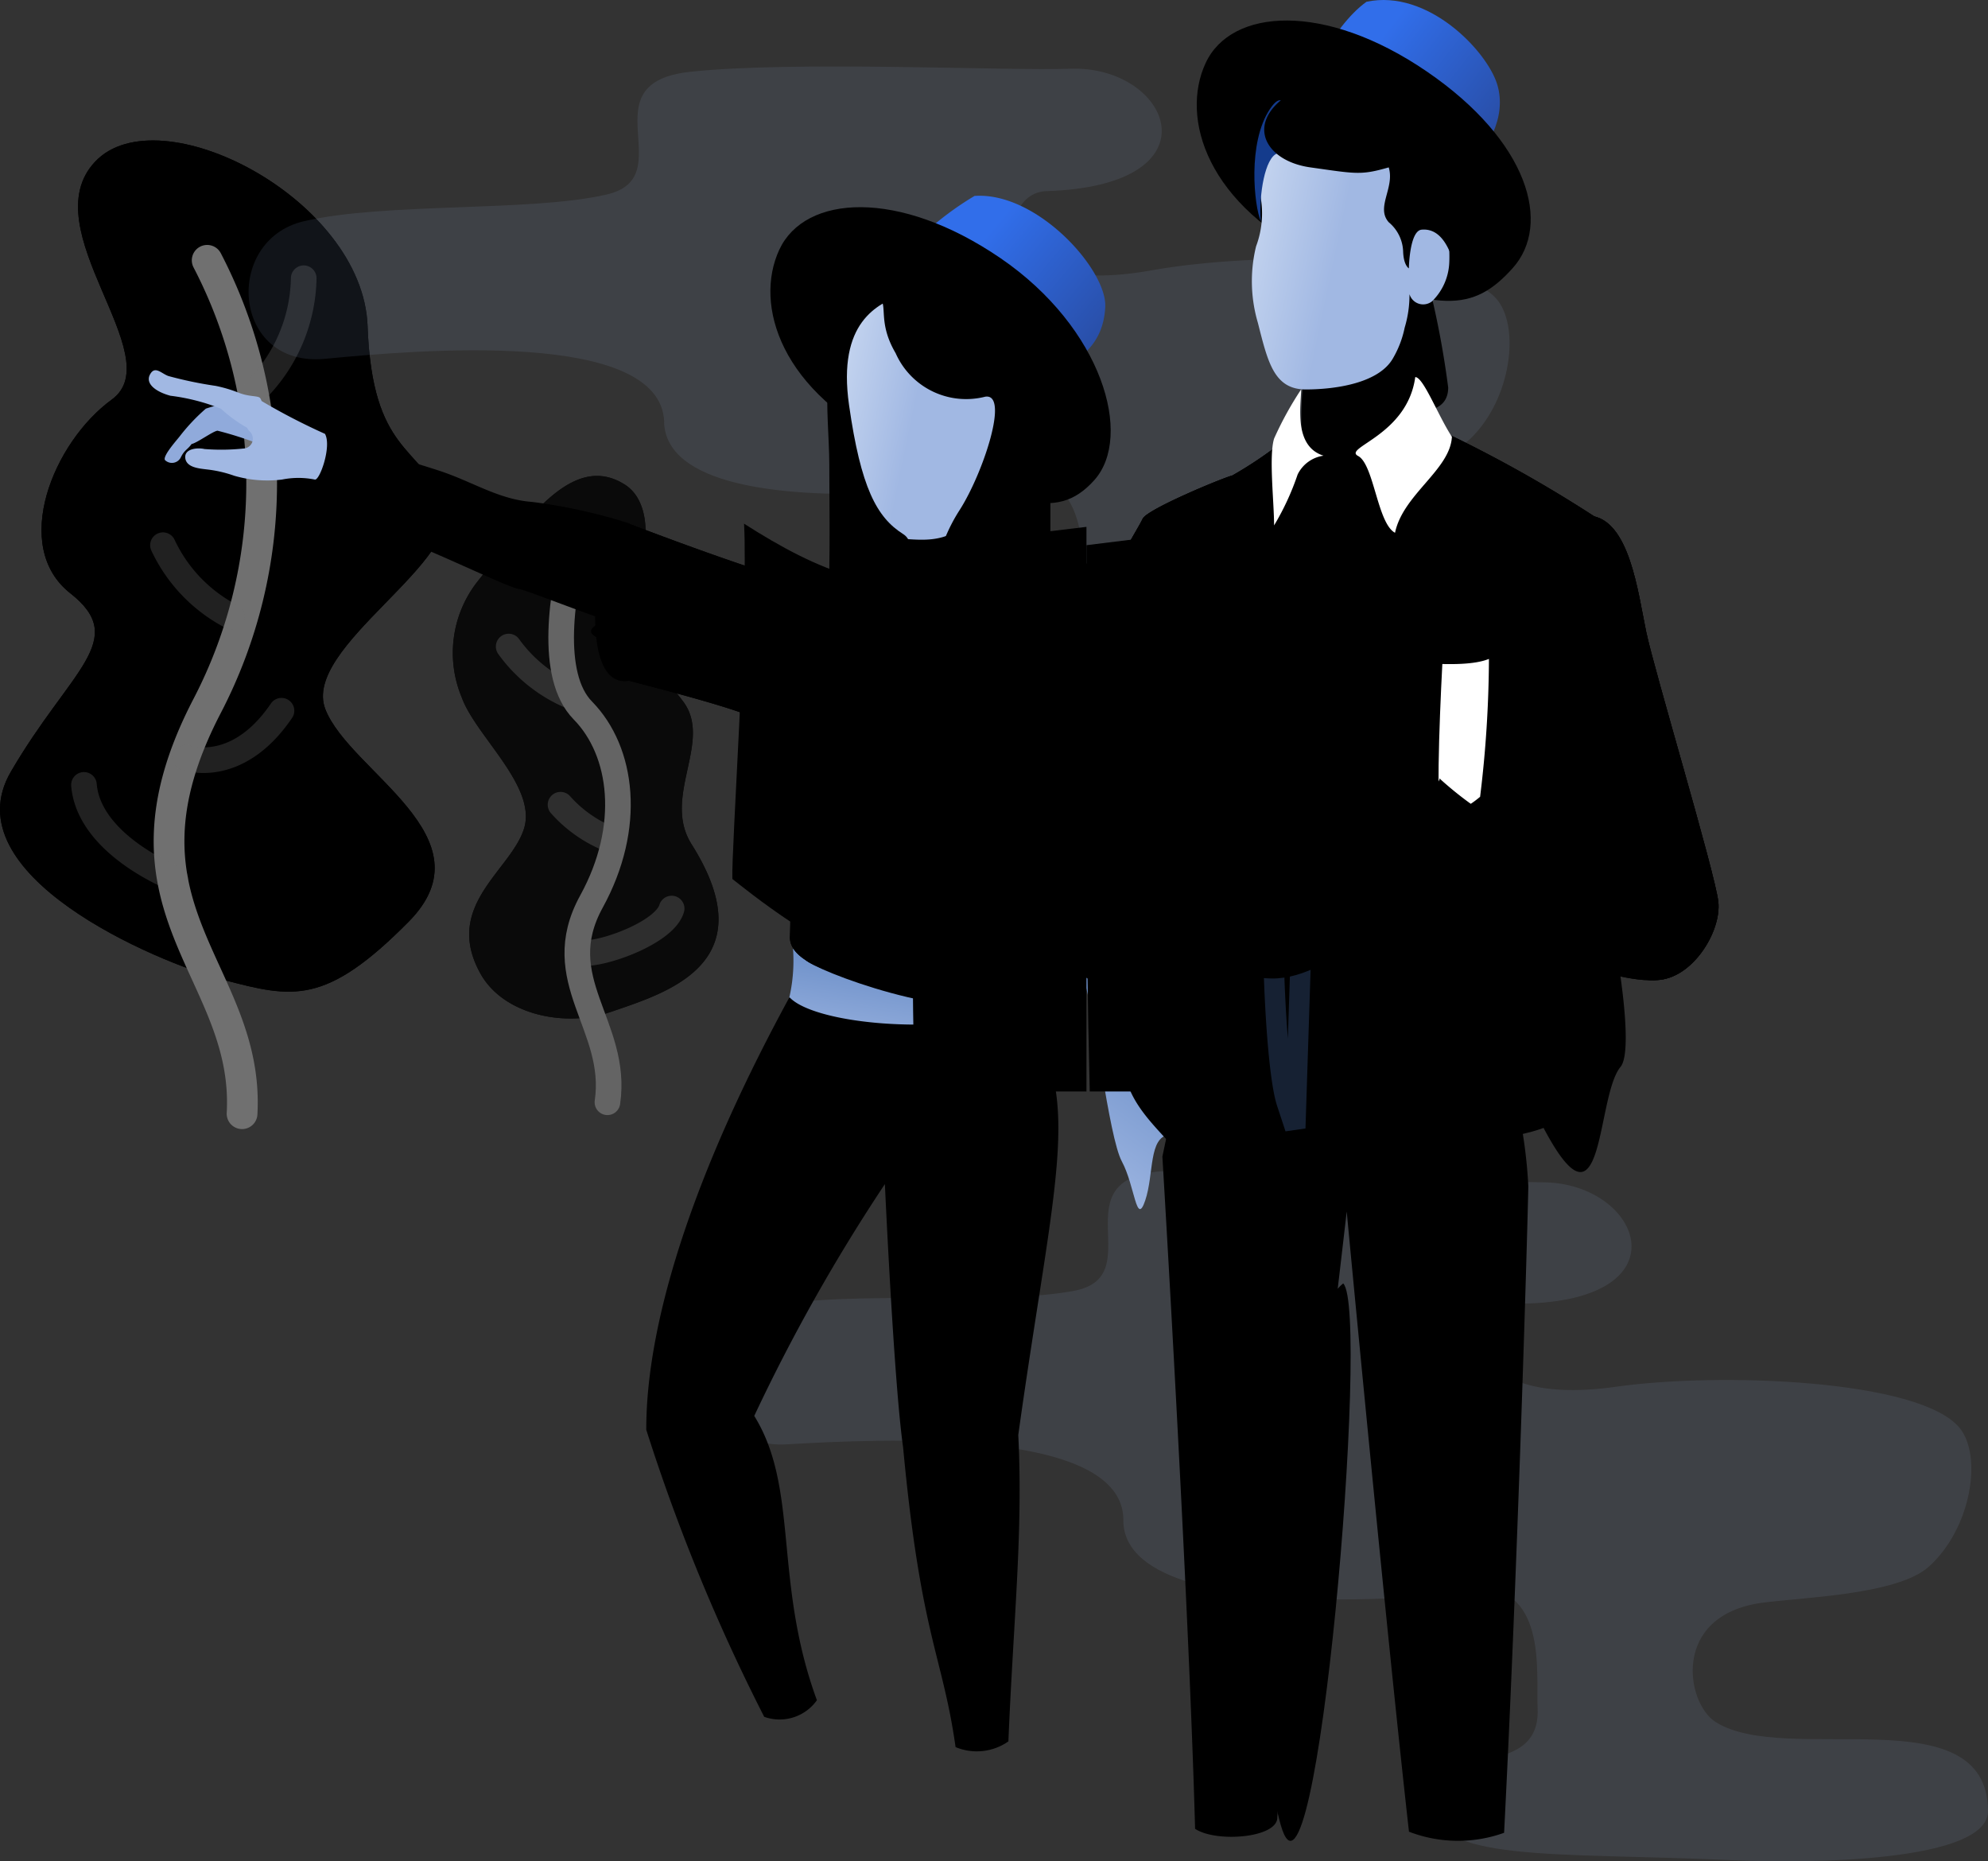 <svg xmlns="http://www.w3.org/2000/svg" xmlns:xlink="http://www.w3.org/1999/xlink" width="107.883" height="101" viewBox="0 0 107.883 101">
    <rect x="0" y="0" width="107.883" height="101" fill="#333333" stroke="none"/>
    <defs>
        <linearGradient id="prefix__linear-gradient" x1="1.161" x2=".438" y1=".584" y2=".584" gradientUnits="objectBoundingBox">
            <stop offset="0" stop-color="#a0bde6"/>
            <stop offset="1" stop-color="#e3edfc"/>
        </linearGradient>
        <linearGradient id="prefix__linear-gradient-2" x1=".778" x2=".5" y2="1" gradientUnits="objectBoundingBox">
            <stop offset="0" stop-color="#577fbe"/>
            <stop offset="1" stop-color="#a1b8e3"/>
        </linearGradient>
        <linearGradient id="prefix__linear-gradient-3" x1=".75" x2=".24" y1="-.426" y2="1.224" gradientUnits="objectBoundingBox">
            <stop offset="0" stop-color="#577fbe"/>
            <stop offset="1" stop-color="#a1b8e3" stop-opacity=".263"/>
        </linearGradient>
        <linearGradient id="prefix__linear-gradient-4" x1="1" x2="-.069" y1=".465" y2=".387" gradientUnits="objectBoundingBox">
            <stop offset="0" stop-color="#0c1f63"/>
            <stop offset=".563" stop-color="#102f7a"/>
            <stop offset="1" stop-color="#3861b6"/>
        </linearGradient>
        <linearGradient id="prefix__linear-gradient-5" x1="1" x2=".385" y1=".733" y2=".288" gradientUnits="objectBoundingBox">
            <stop offset="0" stop-color="#294fa9"/>
            <stop offset="1" stop-color="#316eea"/>
        </linearGradient>
        <linearGradient id="prefix__linear-gradient-6" x1=".5" x2=".5" y1=".433" y2=".707" gradientUnits="objectBoundingBox">
            <stop offset="0" stop-color="#6886b3"/>
            <stop offset="1" stop-color="#90aadb"/>
        </linearGradient>
        <linearGradient id="prefix__linear-gradient-7" x1="-.146" x2=".42" y1=".392" y2=".577" gradientUnits="objectBoundingBox">
            <stop offset="0" stop-color="#cfddf3"/>
            <stop offset="1" stop-color="#a1b8e3"/>
        </linearGradient>
        <linearGradient id="prefix__linear-gradient-8" x1=".856" x2=".225" y1=".725" y2=".652" gradientUnits="objectBoundingBox">
            <stop offset="0" stop-color="#072246"/>
            <stop offset="1" stop-color="#143b8c"/>
        </linearGradient>
        <linearGradient id="prefix__linear-gradient-9" x1=".188" x2=".188" y1=".071" y2=".404" gradientUnits="objectBoundingBox">
            <stop offset="0" stop-color="#f4f8ff"/>
            <stop offset="1" stop-color="#e5effd"/>
        </linearGradient>
        <linearGradient id="prefix__linear-gradient-10" x1=".5" x2=".5" y1=".5" y2="1" gradientUnits="objectBoundingBox">
            <stop offset="0" stop-color="#18407e"/>
            <stop offset="1" stop-color="#90aadb"/>
        </linearGradient>
        <linearGradient id="prefix__linear-gradient-11" x1=".353" x2=".575" y1="1" y2=".361" gradientUnits="objectBoundingBox">
            <stop offset="0" stop-color="#577fbe"/>
            <stop offset="1" stop-color="#b1c9f7"/>
        </linearGradient>
        <linearGradient id="prefix__linear-gradient-12" x1=".5" x2=".5" y2="1" gradientUnits="objectBoundingBox">
            <stop offset="0" stop-color="#a9c4e5"/>
            <stop offset="1" stop-color="#7192c7"/>
        </linearGradient>
        <linearGradient id="prefix__linear-gradient-14" x1=".648" y1=".274" y2=".5" xlink:href="#prefix__linear-gradient-6"/>
        <linearGradient id="prefix__linear-gradient-17" x1="1" x2=".363" y1=".13" y2=".388" gradientUnits="objectBoundingBox">
            <stop offset="0" stop-color="#2664c7"/>
            <stop offset="1" stop-color="#3d82f0"/>
        </linearGradient>
        <linearGradient id="prefix__linear-gradient-18" x1=".5" x2=".5" y2="1" gradientUnits="objectBoundingBox">
            <stop offset="0" stop-color="#75a8d6"/>
            <stop offset="1" stop-color="#92a8ca" stop-opacity="0"/>
        </linearGradient>
        <linearGradient id="prefix__linear-gradient-19" x1=".828" x2=".261" y1="-.496" y2="1.832" xlink:href="#prefix__linear-gradient-18"/>
        <linearGradient id="prefix__linear-gradient-22" x1=".664" x2=".607" y1=".968" y2=".226" gradientUnits="objectBoundingBox">
            <stop offset="0" stop-color="#f4f8ff"/>
            <stop offset="1" stop-color="#c3d8f5"/>
        </linearGradient>
        <linearGradient id="prefix__linear-gradient-23" x1=".436" x2=".068" y1=".853" y2="1" gradientUnits="objectBoundingBox">
            <stop offset="0" stop-color="#fff" stop-opacity=".502"/>
            <stop offset="1" stop-color="#afc3e5"/>
        </linearGradient>
        <linearGradient id="prefix__linear-gradient-24" x1=".172" x2="-.056" y1=".415" y2=".14" gradientUnits="objectBoundingBox">
            <stop offset="0" stop-color="#fff" stop-opacity="0"/>
            <stop offset="1" stop-color="#a1b8e3"/>
        </linearGradient>
        <linearGradient id="prefix__linear-gradient-25" x1="-.302" x2=".837" y1=".838" y2=".732" gradientUnits="objectBoundingBox">
            <stop offset="0" stop-color="#eaf0f7" stop-opacity=".118"/>
            <stop offset="1" stop-color="#d1dded"/>
        </linearGradient>
        <linearGradient id="prefix__linear-gradient-26" x2=".576" y1=".561" y2=".206" gradientUnits="objectBoundingBox">
            <stop offset="0" stop-color="#e2e9f4"/>
            <stop offset="1" stop-color="#e5effd"/>
        </linearGradient>
        <linearGradient id="prefix__linear-gradient-27" x1=".316" x2="-.17" y1=".43" y2=".614" gradientUnits="objectBoundingBox">
            <stop offset="0" stop-color="#fff" stop-opacity="0"/>
            <stop offset="1" stop-color="#fff"/>
        </linearGradient>
        <linearGradient id="prefix__linear-gradient-28" x1=".34" x2=".575" y1="1" y2=".361" xlink:href="#prefix__linear-gradient-2"/>
        <linearGradient id="prefix__linear-gradient-29" x1=".732" x2=".598" y1=".159" y2=".5" gradientUnits="objectBoundingBox">
            <stop offset="0" stop-color="#fff" stop-opacity=".502"/>
            <stop offset="1" stop-color="#a1b8e3" stop-opacity="0"/>
        </linearGradient>
        <linearGradient id="prefix__linear-gradient-30" x1=".5" x2=".5" y2="1" gradientUnits="objectBoundingBox">
            <stop offset="0" stop-color="#b5ccef"/>
            <stop offset="1" stop-color="#e5effd"/>
        </linearGradient>
        <linearGradient id="prefix__linear-gradient-31" x1=".296" x2=".5" y1=".615" y2=".28" xlink:href="#prefix__radial-gradient-3"/>
        <linearGradient id="prefix__linear-gradient-32" x1="1" x2=".808" y1=".746" y2=".593" gradientUnits="objectBoundingBox">
            <stop offset="0" stop-color="#ff7f31"/>
            <stop offset="1" stop-color="#ffd25f"/>
        </linearGradient>
        <linearGradient id="prefix__linear-gradient-33" x1=".283" x2="1.28" y1=".761" y2=".473" xlink:href="#prefix__linear-gradient-32"/>
        <linearGradient id="prefix__linear-gradient-34" x1="1" x2=".5" y1=".785" y2=".111" gradientUnits="objectBoundingBox">
            <stop offset="0" stop-color="#ff7f31"/>
            <stop offset="1" stop-color="#ffc83a"/>
        </linearGradient>
        <linearGradient id="prefix__linear-gradient-35" x1=".575" x2=".575" y1="1.179" y2=".361" xlink:href="#prefix__linear-gradient-2"/>
        <radialGradient id="prefix__radial-gradient" cx=".718" cy=".154" r=".967" gradientTransform="matrix(-1.638 .513 -1.235 -1.084 2.084 -.048)" gradientUnits="objectBoundingBox">
            <stop offset="0" stop-color="#64cf9b"/>
            <stop offset="1" stop-color="#adf9a9"/>
        </radialGradient>
        <radialGradient id="prefix__radial-gradient-2" cx=".2" cy="0" r=".435" gradientTransform="matrix(-.103 .993 -1.648 -.226 .221 -.198)" gradientUnits="objectBoundingBox">
            <stop offset="0" stop-color="#70b8f9"/>
            <stop offset="1" stop-color="#3d82f0"/>
        </radialGradient>
        <radialGradient id="prefix__radial-gradient-3" cx="0" cy=".119" r=".511" gradientTransform="matrix(2.162 -.193 .442 1.016 -.053 -.002)" gradientUnits="objectBoundingBox">
            <stop offset="0" stop-color="#2d6dc0"/>
            <stop offset="1" stop-color="#143b8c"/>
        </radialGradient>
        <radialGradient id="prefix__radial-gradient-4" cx=".2" cy="0" r=".435" gradientTransform="matrix(-.107 .992 -1.558 -.238 .221 -.198)" xlink:href="#prefix__radial-gradient-2"/>
        <style>
            .prefix__cls-4{fill:none;stroke:#707070;stroke-linecap:round;stroke-linejoin:round;stroke-width:1.39px}.prefix__cls-13,.prefix__cls-16,.prefix__cls-24,.prefix__cls-4{fill-rule:evenodd}.prefix__cls-4{opacity:.402}.prefix__cls-8{opacity:.11}.prefix__cls-9{fill:#9cb4e0}.prefix__cls-10{fill:url(#prefix__linear-gradient-2)}.prefix__cls-13{fill:url(#prefix__linear-gradient-5)}.prefix__cls-16{fill:url(#prefix__linear-gradient-7)}.prefix__cls-24{fill:#a1b8e3}
        </style>
    </defs>
    <g id="prefix__Image_here" data-name="Image here" transform="translate(-.02 -15.051)">
        <g id="prefix__Group_2571" data-name="Group 2571" transform="translate(.02 22.666)">
            <g id="prefix__Group_2568" data-name="Group 2568" transform="translate(24.582 18.208)" style="opacity:.8">
                <g id="prefix__Group_2567" data-name="Group 2567">
                    <path id="prefix__Path_2456" d="M10.105 32.271c2.955-1.027 8.533-2.585 4.416-9.112-1.621-2.569 1.16-5.572-.447-7.733-1.738-2.338-4.045-3.352-2.909-5.707 1.124-2.332 1.271-5.115-.28-6.083-2.8-1.75-5.22 1.783-8.035 5.339a6.268 6.268 0 0 0-.8 6.219c.752 2.088 4.076 4.818 3.384 7.1s-4.417 4.182-2.376 7.874c1.26 2.281 4.651 2.934 7.05 2.1z" data-name="Path 2456" transform="translate(-1.574 -3.174)"/>
                    <path id="prefix__Path_2457" d="M10.105 32.271c2.955-1.027 8.533-2.585 4.416-9.112-1.621-2.569 1.16-5.572-.447-7.733-1.738-2.338-4.045-3.352-2.909-5.707 1.124-2.332 1.271-5.115-.28-6.083-2.8-1.75-5.22 1.783-8.035 5.339a6.268 6.268 0 0 0-.8 6.219c.752 2.088 4.076 4.818 3.384 7.1s-4.417 4.182-2.376 7.874c1.26 2.281 4.651 2.934 7.05 2.1z" data-name="Path 2457" transform="translate(-1.574 -3.174)"/>
                </g>
                <path id="prefix__Path_2458" d="M16.742 40.629c.608-4.172-3.208-6.633-.868-10.891 2.224-4.048 1.713-8.147-.469-10.371-1.835-1.87-1.2-6.36-.252-9.726" data-name="Path 2458" transform="translate(-8.36 -6.642)" style="fill-rule:evenodd;stroke-width:1.39px;stroke:#707070;stroke-linecap:round;stroke-linejoin:round;fill:none"/>
                <path id="prefix__Path_2459" d="M16.834 43.513a7.087 7.087 0 0 1-2.68-1.878" class="prefix__cls-4" data-name="Path 2459" transform="translate(-8.318 -23.794)"/>
                <path id="prefix__Path_2460" d="M12.108 39.762c1.143.083 4.453-1.126 4.824-2.414m-5.494-11.534a7.987 7.987 0 0 1-3.35-2.683" class="prefix__cls-4" data-name="Path 2460" transform="translate(-5.066 -13.873)"/>
            </g>
            <g id="prefix__Group_2570" data-name="Group 2570">
                <g id="prefix__Group_2569" data-name="Group 2569">
                    <path id="prefix__Path_2461" d="M18.2 51.4c-3.739-.981-14.778-5.728-11.55-11.285s6.456-7.156 3.228-9.695-.935-8.187 2.257-10.511S7.769 10.66 11.23 7s14.529 2 14.785 8.924 2.831 6.448 4.139 9.576-7.754 7.819-6.431 11.217 9.05 6.943 4.525 11.521S21.945 52.383 18.2 51.4z" data-name="Path 2461" transform="translate(-6.066 -5.846)"/>
                    <path id="prefix__Path_2462" d="M18.2 51.4c-3.739-.981-14.778-5.728-11.55-11.285s6.456-7.156 3.228-9.695-.935-8.187 2.257-10.511S7.769 10.66 11.23 7s14.529 2 14.785 8.924 2.831 6.448 4.139 9.576-7.754 7.819-6.431 11.217 9.05 6.943 4.525 11.521S21.945 52.383 18.2 51.4z" data-name="Path 2462" transform="translate(-6.066 -5.846)"/>
                </g>
                <path id="prefix__Path_2463" d="M29.8 66.185c.437-7.834-7.632-11.1-1.893-22.129a26.192 26.192 0 0 0 0-24.176" data-name="Path 2463" transform="translate(-16.664 -13.37)" style="stroke-width:1.668px;fill-rule:evenodd;stroke:#707070;stroke-linecap:round;stroke-linejoin:round;fill:none"/>
                <path id="prefix__Path_2464" d="M23.928 40.35a8.351 8.351 0 0 1-3.752-3.89m.67 18.106c-1.554-.644-4.733-2.412-4.958-5.1m5.494-1.475c1.4.394 3.473.035 5.226-2.549m-1.34-17.432a8.825 8.825 0 0 0 2.546-6.035" data-name="Path 2464" transform="translate(-11.332 -14.493)" style="opacity:.3;fill-rule:evenodd;stroke-width:1.39px;stroke:#707070;stroke-linecap:round;stroke-linejoin:round;fill:none"/>
            </g>
        </g>
        <g id="prefix__Group_2572" class="prefix__cls-8" data-name="Group 2572" transform="translate(13.509 18.659)">
            <path id="prefix__Path_2465" d="M79.653 74.324c-.176-5.053-13.331-3.915-18.405-3.427s-5.535-6.435-1.157-7.464 12.318-.5 16.431-1.448-1.09-6.044 4.515-6.658 17.2-.045 20.65-.17c5.427-.2 8.212 6.344-1.3 6.641-2.622.082-3.148 5.891 5.7 4.3 5.554-1 16.452-1.024 18.719 1.533 1.3 1.467.85 5.408-1.387 7.584-1.661 1.617-6.944 1.932-9.013 2.306-4.855.877-3.9 5.582-2.24 6.551 3.917 2.293 14.669-2.034 14.957 4.262.127 2.782-9.655 3.231-13.666 3.2-9.838-.083-16.3.794-16.755-2.565s6.113-1.1 5.789-5.242c-.169-2.166.284-6.769-3.93-6.528 5.77-.331-18.678 3.96-18.915-2.866z" class="prefix__cls-9" data-name="Path 2465" transform="translate(-57.098 -55.035)"/>
        </g>
        <g id="prefix__Group_2574" data-name="Group 2574" transform="translate(38.705 78.508)">
            <g id="prefix__Group_2573" class="prefix__cls-8" data-name="Group 2573">
                <path id="prefix__Path_2467" d="M74.734 26.076c.013-5.056-13.175-4.411-18.264-4.115s-5.291-6.638-.877-7.5 12.327-.036 16.474-.831-.867-6.084 4.762-6.487 17.185.6 20.642.6c5.431.007 7.968 6.647-1.545 6.587-2.623-.016-3.366 5.77 5.539 4.507 5.587-.793 16.478-.407 18.648 2.233 1.245 1.515.647 5.437-1.669 7.528-1.72 1.553-7.011 1.67-9.093 1.966-4.885.694-4.1 5.432-2.483 6.462 3.829 2.438 14.735-1.483 14.787 4.819.023 2.785-9.769 2.867-13.776 2.683-9.828-.452-16.32.183-16.648-3.191s6.15-.866 5.982-5.021c-.088-2.171.537-6.754-3.683-6.671 5.778-.115-18.813 3.256-18.8-3.573z" class="prefix__cls-9" data-name="Path 2467" transform="translate(-52.456 -7.048)"/>
            </g>
        </g>
        <g id="prefix__Group_2587" data-name="Group 2587" transform="translate(8.094 15.051)">
            <g id="prefix__Group_2578" data-name="Group 2578" transform="translate(0 10.621)">
                <g id="prefix__Group_2575" data-name="Group 2575" transform="translate(34.707 40.341)">
                    <path id="prefix__Path_2469" d="M1.2 2.109a8.914 8.914 0 0 1-.249 2.81c-.251.842 5.767 4.156 12.689.942a11.633 11.633 0 0 1 .424-3.483C14.248 1.665 1.717 1.1 1.2 2.11z" class="prefix__cls-10" data-name="Path 2469" transform="translate(-.945 -1.564)"/>
                    <path id="prefix__Path_2470" d="M2.906 3.649c.525.559 7.924 3.461 11.775 2.307q3.85-1.154 0-2.307-12.3-.559-11.774 0z" data-name="Path 2470" transform="translate(-1.985 -2.532)"/>
                </g>
                <path id="prefix__Path_2471" d="M66.9 95.076c1.284 1.417 7.933 2.123 12.5.758 3.591 4.331 1.892 8.877-.078 23 .268 5.28-.268 10.1-.536 16.627a2.99 2.99 0 0 1-2.867.31c-.706-5-1.883-5.977-2.848-16.273-.5-3.514-.988-14.275-.988-14.275a97.89 97.89 0 0 0-7.089 12.577c2.444 3.948 1.032 8.967 3.4 15.428a2.48 2.48 0 0 1-2.86.9 102.963 102.963 0 0 1-6.4-15.576c0-2.786.51-10.138 7.773-23.472z" data-name="Path 2471" transform="translate(-32.137 -51.594)"/>
                <path id="prefix__Path_2472" d="M88.724 4.776a16.8 16.8 0 0 1 4.09-3.428c3.39-.237 7.2 4.01 7.094 6.027s-1.34 2.777-2.565 3.548-8.619-6.147-8.619-6.147z" class="prefix__cls-13" data-name="Path 2472" transform="translate(-48.003 -1.338)"/>
                <path id="prefix__Path_2473" d="M80.478 15.682c6.287 2.934 8.625 4.188 10.757 1.811s.445-8.266-5.085-12.046S75.533 2 74.145 4.982s.045 7.766 6.333 10.7z" data-name="Path 2473" transform="translate(-39.927 -2.058)"/>
                <path id="prefix__Path_2474" d="M84.1 41.149c.757-2.071 2.6-4.643 2.37-6.533s5.631-4.977 5.423-3.659-.6 8.744.992 9.467-9.543 2.8-8.786.725z" data-name="Path 2474" transform="translate(-45.502 -17.047)"/>
                <path id="prefix__Path_2475" d="M85.8 11.679c-1.8.946-3.933 1.81-3.39 6.329s.45 5.674 2.44 7.4c1.34 0 3.094.542 4.415-1.22.217-.289.747-2.8 1.007-2.878a1.228 1.228 0 0 0 .86-.812 4.872 4.872 0 0 0 0-3.509c-.46-.989-3.532-6.257-5.332-5.31z" class="prefix__cls-16" data-name="Path 2475" transform="translate(-44.573 -6.822)"/>
                <path id="prefix__Path_2476" d="M84.431 12.052c-1.4.506-3.575 1.517-2.936 6s1.5 6.1 2.936 7.007-1.809 4.258-2.026 5.664-2.006-2.241-1.98-3.753.013-2.987 0-5.732-.725-6.738 1.615-8.719 3.786-.973 2.391-.467z" data-name="Path 2476" transform="translate(-43.495 -6.702)"/>
                <path id="prefix__Path_2477" d="M86.24 12.211c.473.377-.106 1.315.88 2.992a4.184 4.184 0 0 0 4.861 2.363c1.337-.212-.118 4.178-1.4 6.17s-2.261 5.343-.386 8.318a7.326 7.326 0 0 0 5.323-1.88v-9.482c0-5.211-2.99-8.054-4.937-8.983s-5.235-.209-4.341.502z" data-name="Path 2477" transform="translate(-46.591 -6.662)"/>
                <g id="prefix__Group_2576" data-name="Group 2576" transform="translate(25.961 17.754)">
                    <path id="prefix__Path_2478" d="M56.906 39.612s5.634 2.185 9.1 3.173 2.608 3.273 5.677 3.4 6.281.36 7.364-2.411 5.222.781 4.721 3.12c-.182.852-1.071 4.687-1.339 7.113-.469 4.241-2.3 7.837-2.6 9.311-.478 2.317-14.375 1.879-14.088-1.31a38.565 38.565 0 0 0-1.341-11.48c-.456-.538-4.507-1.6-7.494-2.379z" data-name="Path 2478" transform="translate(-56.906 -39.612)"/>
                    <path id="prefix__Path_2479" d="M56.906 39.612s5.634 2.185 9.1 3.173 2.608 3.273 5.677 3.4 6.281.36 7.364-2.411 5.222.781 4.721 3.12c-.182.852-1.071 4.687-1.339 7.113-.469 4.241-2.3 7.837-2.6 9.311-.478 2.317-14.375 1.879-14.088-1.31a38.565 38.565 0 0 0-1.341-11.48c-.456-.538-4.507-1.6-7.494-2.379z" data-name="Path 2479" transform="translate(-56.906 -39.612)"/>
                </g>
                <path id="prefix__Path_2480" d="M54.759 48.2c.888 0 1.608-.906 1.608-3.638s-.72-4.946-1.608-4.946-1.608 2.214-1.608 4.946.72 3.638 1.608 3.638z" data-name="Path 2480" transform="translate(-28.932 -21.858)"/>
                <g id="prefix__Group_2577" data-name="Group 2577" transform="translate(7.893 12.802)">
                    <path id="prefix__Path_2481" d="M20.725 12.8c-1.87-.405-6.863-2.452-7.346-2.509S9.7 8.68 7.484 7.791s-4.4-3.4-5.537-3.7-1.094-2.957.972-2.2 4.3 1.386 6.115 1.973 3.247 1.571 5.072 1.705a29.35 29.35 0 0 1 5.259 1.16c1.361 1.059 1.567 4.516 1.361 6.065z" data-name="Path 2481" transform="translate(-1.202 -1.758)"/>
                    <path id="prefix__Path_2482" d="M38.061 12.55q-.831 4.631-1.971 5.565t5.51 1.406z" data-name="Path 2482" transform="translate(-19.817 -7.544)"/>
                </g>
                <path id="prefix__Path_2483" d="M17.908 80.773a9.105 9.105 0 0 0-1.879.412 10.358 10.358 0 0 0-1.4 1.479c-.127.174-.952 1.08-.821 1.309a.539.539 0 0 0 .87-.16c.2-.4.353-.394.575-.707.311-.066 1.164-.7 1.409-.724a19.689 19.689 0 0 1 2.314.743s1.162-.333.721-1.284a2.338 2.338 0 0 0-1.789-1.068z" data-name="Path 2483" transform="translate(-12.932 -69.633)" style="fill:#90aadb;fill-rule:evenodd"/>
                <path id="prefix__Path_2484" d="M19.372 83.293a11.45 11.45 0 0 1-2.129.028c-.336-.081-1.095-.04-1.039.485s.772.572 1.155.621a6.562 6.562 0 0 1 1.5.344 6.426 6.426 0 0 0 2.6.206 4.51 4.51 0 0 1 1.771 0c.261.085.933-1.8.556-2.479a34.723 34.723 0 0 1-3.517-1.826c-.164-.019-1.156 1.019-.593 1.674a.535.535 0 0 1-.3.948z" class="prefix__cls-24" data-name="Path 2484" transform="translate(-14.224 -69.578)"/>
                <path id="prefix__Path_2485" d="M13.112 78.554c-.81-.219-1.371-.662-1.105-1.155s.608-.056.993.084a21.374 21.374 0 0 0 2.565.535 7.262 7.262 0 0 1 1.29.387c.577.218 1.028.136 1.133.282.2.277.53 2.169-.429 1.753a7.332 7.332 0 0 1-1.7-1.181 11.023 11.023 0 0 0-2.747-.705z" class="prefix__cls-24" data-name="Path 2485" transform="translate(-11.94 -67.702)"/>
            </g>
            <g id="prefix__Group_2586" data-name="Group 2586" transform="translate(31.666)">
                <path id="prefix__Path_2486" d="M67.385 6.786s1.449-3.458 3.369-4.827c3.322-.707 6.53 2.656 7.091 4.475s-.592 3.663-1.7 4.6-8.763-4.244-8.763-4.244z" class="prefix__cls-13" data-name="Path 2486" transform="translate(-36.338 -1.863)"/>
                <path id="prefix__Path_2487" d="M61.6 17.265c6.286 2.934 8.2 2.811 10.333.434s.867-6.89-4.661-10.67-10.614-3.441-12-.462.045 7.765 6.33 10.7z" data-name="Path 2487" transform="translate(-29.584 -3.15)"/>
                <g id="prefix__Group_2579" data-name="Group 2579" transform="translate(30.462 13.396)">
                    <path id="prefix__Path_2488" d="M6.935 2.956c0 1-.432 4.579 0 5.652.147.364-.137 1.085 0 1.372.505 1.064-2.4 3.52-2.4 3.52l-.886 7.879H.578S1.269 14.2.936 13.5a8.694 8.694 0 0 1-.358-3.155c0-1.191 0-3.6.731-4.681s5.626-4.082 5.626-2.708z" data-name="Path 2488" transform="translate(-.163 -.499)"/>
                    <path id="prefix__Path_2489" d="M1.44 5.7q.375.15.754.29c4.591 1.7 5.877.982 5.877-.29a48.893 48.893 0 0 0-1.612-7.631Q-3.766 3.629 1.44 5.7z" data-name="Path 2489" transform="translate(.316 1.931)"/>
                </g>
                <path id="prefix__Path_2490" d="M62.648 14.039c-.638 1.627-1.318 2.451-1 4.495a5.083 5.083 0 0 1-.182 2.983 7.973 7.973 0 0 0 .1 4.154c.54 2.129.875 3.618 2.615 3.611s3.982-.385 4.72-1.7a5.472 5.472 0 0 0 .629-1.651 6.176 6.176 0 0 0 .262-1.82.774.774 0 0 0 1.231.382 3.122 3.122 0 0 0 .927-2.08c.081-1.652-.463-5.48-2.353-6.113s-6.312-3.89-6.95-2.263z" class="prefix__cls-16" data-name="Path 2490" transform="translate(-33.043 -8.15)"/>
                <g id="prefix__Group_2580" data-name="Group 2580" transform="translate(23.339 55.483)">
                    <path id="prefix__Path_2491" d="M18.481 3.374a26.214 26.214 0 0 1 1.734 8.148c-.057 2.833-.575 20.631-1.315 35.078a7.391 7.391 0 0 1-5.162-.06c-1.276-11.347-3.379-33.652-3.379-33.652-.428 3.8-3.766 31.775-3.766 32.886s-3.327 1.37-4.462.609C1.784 33.614.356 9.911.356 9.911l1.428-6.788s16.139-1.251 16.7.251z" data-name="Path 2491" transform="translate(-.356 -2.635)"/>
                    <path id="prefix__Path_2492" d="M16.664 62.564c-1.92-6.578 0-26.74 3.382-29.414 1.484 1.488-1.461 35.992-3.382 29.414z" data-name="Path 2492" transform="translate(-10.233 -18.995)"/>
                    <path id="prefix__Path_2493" d="M9.3 8.068c.3.1 1.519 1.661 1.848 1.768 4.008 1.312 8.893 1.406 14.265.4q5.814-1.085 1.345-4.893Q5.3 6.709 9.3 8.068z" data-name="Path 2493" transform="translate(-6.358 -4.088)"/>
                </g>
                <g id="prefix__Group_2581" data-name="Group 2581" transform="translate(18.98 52.24)">
                    <path id="prefix__Path_2494" d="M3.492 13.168c.486-1.443.168-3.434 1.315-3.575-.741-1.792.622-7.955.622-7.955S-.531-.946.113.991s1.393 8.726 2.11 10.058.783 3.561 1.269 2.119z" class="prefix__cls-10" data-name="Path 2494" transform="translate(-.064 -.271)"/>
                    <path id="prefix__Path_2495" d="M8.232 12.159c-1.424-1.82-3.393-3.114-3.393-5.73a5.057 5.057 0 0 1 1.7-4.065q3.121 11.616 1.7 9.8z" data-name="Path 2495" transform="translate(-2.624 -1.392)"/>
                </g>
                <g id="prefix__Group_2582" data-name="Group 2582" transform="translate(20.827 22.876)">
                    <path id="prefix__Path_2496" d="M10 1.357A21.961 21.961 0 0 1 6.893 3.5c-.618.17-4.636 1.839-4.873 2.351S.537 8.294.579 8.816 2.242 20.833 2.02 26.258a39.067 39.067 0 0 0 0 5.967c0 1.28-.941 3.03-.47 3.993s1.279 1.189 2.51 1.464a5.835 5.835 0 0 0 3.871 0c1.752-.6 2.732.762 5.628.381s5.383.821 7.563-2.1c.8.517 1.217.176 2.5-.543s1.181-3.28.8-4.167-2.1-1.82-1.45-3.8a58.438 58.438 0 0 0 1.45-11.545c0-2.975 1.749-8.342 2.292-10.066a71.944 71.944 0 0 0-9.57-5.264c-.5 1.339-2.938 2.012-3.339 1.656s-.163 2.519-.163 2.519S13.16 5.85 12.708 7s-1.493 2.958-1.493 4.2c-.951-.959.206-3.723 0-4.794-.237-1.232.237-2.4.758-4.013-.758-.178-.825.126-1.059-.2C10.3 1.357 10 1.357 10 1.357z" data-name="Path 2496" transform="translate(-.578 -.578)"/>
                    <path id="prefix__Path_2497" d="M10 1.357A21.961 21.961 0 0 1 6.893 3.5c-.618.17-4.636 1.839-4.873 2.351S.537 8.294.579 8.816 2.242 20.833 2.02 26.258a39.067 39.067 0 0 0 0 5.967c0 1.28-.941 3.03-.47 3.993s1.279 1.189 2.51 1.464a5.835 5.835 0 0 0 3.871 0c1.752-.6 2.732.762 5.628.381s5.383.821 7.563-2.1c.8.517 1.217.176 2.5-.543s1.181-3.28.8-4.167-2.1-1.82-1.45-3.8a58.438 58.438 0 0 0 1.45-11.545c0-2.975 1.749-8.342 2.292-10.066a71.944 71.944 0 0 0-9.57-5.264c-.5 1.339-2.938 2.012-3.339 1.656s-.163 2.519-.163 2.519S13.16 5.85 12.708 7s-1.493 2.958-1.493 4.2c-.951-.959.206-3.723 0-4.794-.237-1.232.237-2.4.758-4.013-.758-.178-.825.126-1.059-.2C10.3 1.357 10 1.357 10 1.357z" data-name="Path 2497" transform="translate(-.578 -.578)"/>
                    <path id="prefix__Path_2498" d="M10 1.357A21.961 21.961 0 0 1 6.893 3.5c-.618.17-4.636 1.839-4.873 2.351S.537 8.294.579 8.816 2.242 20.833 2.02 26.258a39.067 39.067 0 0 0 0 5.967c0 1.28-.941 3.03-.47 3.993s1.279 1.189 2.51 1.464a5.835 5.835 0 0 0 3.871 0c1.752-.6 2.732.762 5.628.381s5.383.821 7.563-2.1c.8.517 1.217.176 2.5-.543s1.181-3.28.8-4.167-2.1-1.82-1.45-3.8a58.438 58.438 0 0 0 1.45-11.545c0-2.975 1.749-8.342 2.292-10.066a71.944 71.944 0 0 0-9.57-5.264c-.5 1.339-2.938 2.012-3.339 1.656s-.163 2.519-.163 2.519S13.16 5.85 12.708 7s-1.493 2.958-1.493 4.2c-.951-.959.206-3.723 0-4.794-.237-1.232.237-2.4.758-4.013-.758-.178-.825.126-1.059-.2C10.3 1.357 10 1.357 10 1.357z" data-name="Path 2498" transform="translate(-.578 -.578)"/>
                    <path id="prefix__Path_2499" d="M20.279 32.417a35.852 35.852 0 0 0 .712-6.184l-.513.028zM19.687 51.3c-.731-2.194-1.053-12.883-.411-16.225a55.484 55.484 0 0 0 1.2-8.767l.513-.028-.85 26.389z" data-name="Path 2499" transform="translate(-10.417 -14.332)" style="stroke:#6fa7ff;stroke-width:1.112px;opacity:.2;fill-rule:evenodd;fill:none"/>
                    <path id="prefix__Path_2500" d="M33.379 38.9c-3.89-8.077-2.156-19.769-.2-21.6s6.3 17.564 4.878 19.281-.789 10.401-4.678 2.319zM19.754 6.578a30.98 30.98 0 0 1 2.4-1.992V2.607l-1.77 1.43q-1.527 3.412-.629 2.542zm3.7-.827a4.321 4.321 0 0 0 1.936.358q-1.225-3.974-1.937-3.658c-.712.316-.487 2.991 0 3.3z" data-name="Path 2500" transform="translate(-10.681 -1.57)"/>
                </g>
                <path id="prefix__Path_2501" d="M148.644 93.263c1.046 0 4.916.636 6.448 0a62.825 62.825 0 0 1-.479 7.482 5.975 5.975 0 0 1-3.178 1.37l-3.062-1.7a31.2 31.2 0 0 1 .272-7.154zM150 86.422c-.96-.5-1.148-3.713-2.006-4.168s2.664-1.1 3.1-4.282c.442 0 1.225 2.067 1.988 3.239-.09 1.789-2.659 3.132-3.086 5.21zm-5.1-7.779c0 .81-.431 3.081 1.218 3.594a1.849 1.849 0 0 0-1.407 1.019 14.209 14.209 0 0 1-1.278 2.764c0-1.262-.291-3.755 0-4.711a18.4 18.4 0 0 1 1.467-2.666z" data-name="Path 2501" transform="translate(-114.032 -57.511)" style="fill:#fff;fill-rule:evenodd"/>
                <g id="prefix__Group_2583" data-name="Group 2583" transform="translate(42.4 27.972)">
                    <path id="prefix__Path_2502" d="M94.573 79.612c-1.961-6.561-2.781-11.24-2.71-12.861s1.976-4.774 4.132-4.578 2.612 4.171 3.059 6.306 3.747 13.1 3.914 14.649-1.3 4.017-3.165 4.231-3.269-1.186-5.23-7.747z" data-name="Path 2502" transform="translate(-91.859 -62.164)"/>
                    <path id="prefix__Path_2503" d="M94.573 79.612c-1.961-6.561-2.781-11.24-2.71-12.861s1.976-4.774 4.132-4.578 2.612 4.171 3.059 6.306 3.747 13.1 3.914 14.649-1.3 4.017-3.165 4.231-3.269-1.186-5.23-7.747z" data-name="Path 2503" transform="translate(-91.859 -62.164)"/>
                    <path id="prefix__Path_2504" d="M94.573 79.612c-1.961-6.561-2.781-11.24-2.71-12.861s1.976-4.774 4.132-4.578 2.612 4.171 3.059 6.306 3.747 13.1 3.914 14.649-1.3 4.017-3.165 4.231-3.269-1.186-5.23-7.747z" data-name="Path 2504" transform="translate(-91.859 -62.164)"/>
                </g>
                <g id="prefix__Group_2584" data-name="Group 2584" transform="translate(40.256 44.201)">
                    <path id="prefix__Path_2505" d="M87.834 97.149s3.9 1.173 4.755.782 5.093-.212 6.029 2.977.119 3.878-.937 4.982-8.815-1.793-10.445-3.3c1.224-3.582.6-5.439.6-5.439z" data-name="Path 2505" transform="translate(-87.237 -97.149)"/>
                    <path id="prefix__Path_2506" d="M87.834 97.149s3.9 1.173 4.755.782 5.093-.212 6.029 2.977.119 3.878-.937 4.982-8.815-1.793-10.445-3.3c1.224-3.582.6-5.439.6-5.439z" data-name="Path 2506" transform="translate(-87.237 -97.149)"/>
                </g>
                <path id="prefix__Path_2507" d="M40.469 88.851a185.529 185.529 0 0 1 2.273-21.625 6.449 6.449 0 0 1 .571-1.395c1.126 4.27 1.473 22.9 1.15 24.015s-2.205 0-3.994-.995z" data-name="Path 2507" transform="translate(-21.907 -36.158)"/>
                <path id="prefix__Path_2508" d="M142.513 48.479c-.646.225-1 2.194-.886 3.683-.361-.841-.73-4.254.494-6.093s1.038 2.186.392 2.41z" data-name="Path 2508" transform="translate(-112.947 -40.15)" style="fill:#143b8c;fill-rule:evenodd"/>
                <path id="prefix__Path_2509" d="M64.03 12.8c-2.41 1.563-1.314 3.62 1.155 3.967s2.737.439 4.254 0c.339 1.108-.715 2.164 0 2.976a2.158 2.158 0 0 1 .783 1.623c.034.733.31.881.31.881s.032-2.04.693-2.1 1.169.357 1.535 1.221c.105.249-.034-.261 0-.738a12.881 12.881 0 0 0 .24-1.542 5.829 5.829 0 0 0-1.329-3.368c-1.586-1.911-5.938-3.348-7.643-2.923z" data-name="Path 2509" transform="translate(-33.817 -7.685)"/>
                <g id="prefix__Group_2585" data-name="Group 2585" transform="translate(0 27.545)">
                    <path id="prefix__Path_2510" d="M1.092 1.395c3.935 2.512 7.862 4.324 13.07 2.876s7.151-.475 10.265.319S29.893 6.9 39.45.525c-.282 6.246-1.209 17.2-.246 19.487-2.371 1.505-5.948 6.1-9.478 6.061s-5.374-3.341-11.117-2.543-5.574 3.07-9.287 2.223-8.264-4.618-8.864-5.079C.386 19.3 1.324 5.8 1.092 1.395z" data-name="Path 2510" transform="translate(-.454 -.525)"/>
                    <path id="prefix__Path_2511" d="M22.673 3.767l8.308-.994v30.635h-9.322q-.227-9.078 0-15.7t1.013-13.941z" data-name="Path 2511" transform="translate(-11.762 -1.73)"/>
                    <path id="prefix__Path_2512" d="M41.885 3.767l8.04-.994v30.635h-7.861q-.178-7.115-.179-14V3.767z" data-name="Path 2512" transform="translate(-22.666 -1.73)"/>
                </g>
                <path id="prefix__Path_2513" d="M74.1 93.693c1.1-.1 1.075-1.009 1.111-.749a19.114 19.114 0 0 0 2.589 1.972s.456 4.584-.593 5.359-2.387-.9-3.289-.721a6.419 6.419 0 0 1-2.347-.121 8.443 8.443 0 0 1-1.628-.55c-.254-.2-.383-.45-.094-.7a9.888 9.888 0 0 1 1.873.355 2.691 2.691 0 0 0 1.738-.113c-.046-.1-.767-.019-1.738-.242-.341-.078-1.046-.215-1.387-.316a6.333 6.333 0 0 1-1.457-.615.367.367 0 0 1 .027-.623c.128-.1.446 0 1.354.146.394.063 1.19.265 1.544.321a1.638 1.638 0 0 0 1.331-.27 9.768 9.768 0 0 1-1.267-.051c-.4-.075-1.163-.164-1.606-.244a4.836 4.836 0 0 1-1.892-.7.489.489 0 0 1 0-.68 8.513 8.513 0 0 1 1.877.265 14.091 14.091 0 0 0 1.62.2 2.647 2.647 0 0 0 1.218-.2c0-.057-1.429-.214-2.579-.445s-1.254-.472-1.333-.565c-.107-.127-.141-.594.231-.594a7.667 7.667 0 0 1 1.281.139c.366.049 1.24.086 1.59.086a11.892 11.892 0 0 0 1.826-.344z" data-name="Path 2513" transform="translate(-36.793 -50.669)"/>
            </g>
        </g>
    </g>
</svg>